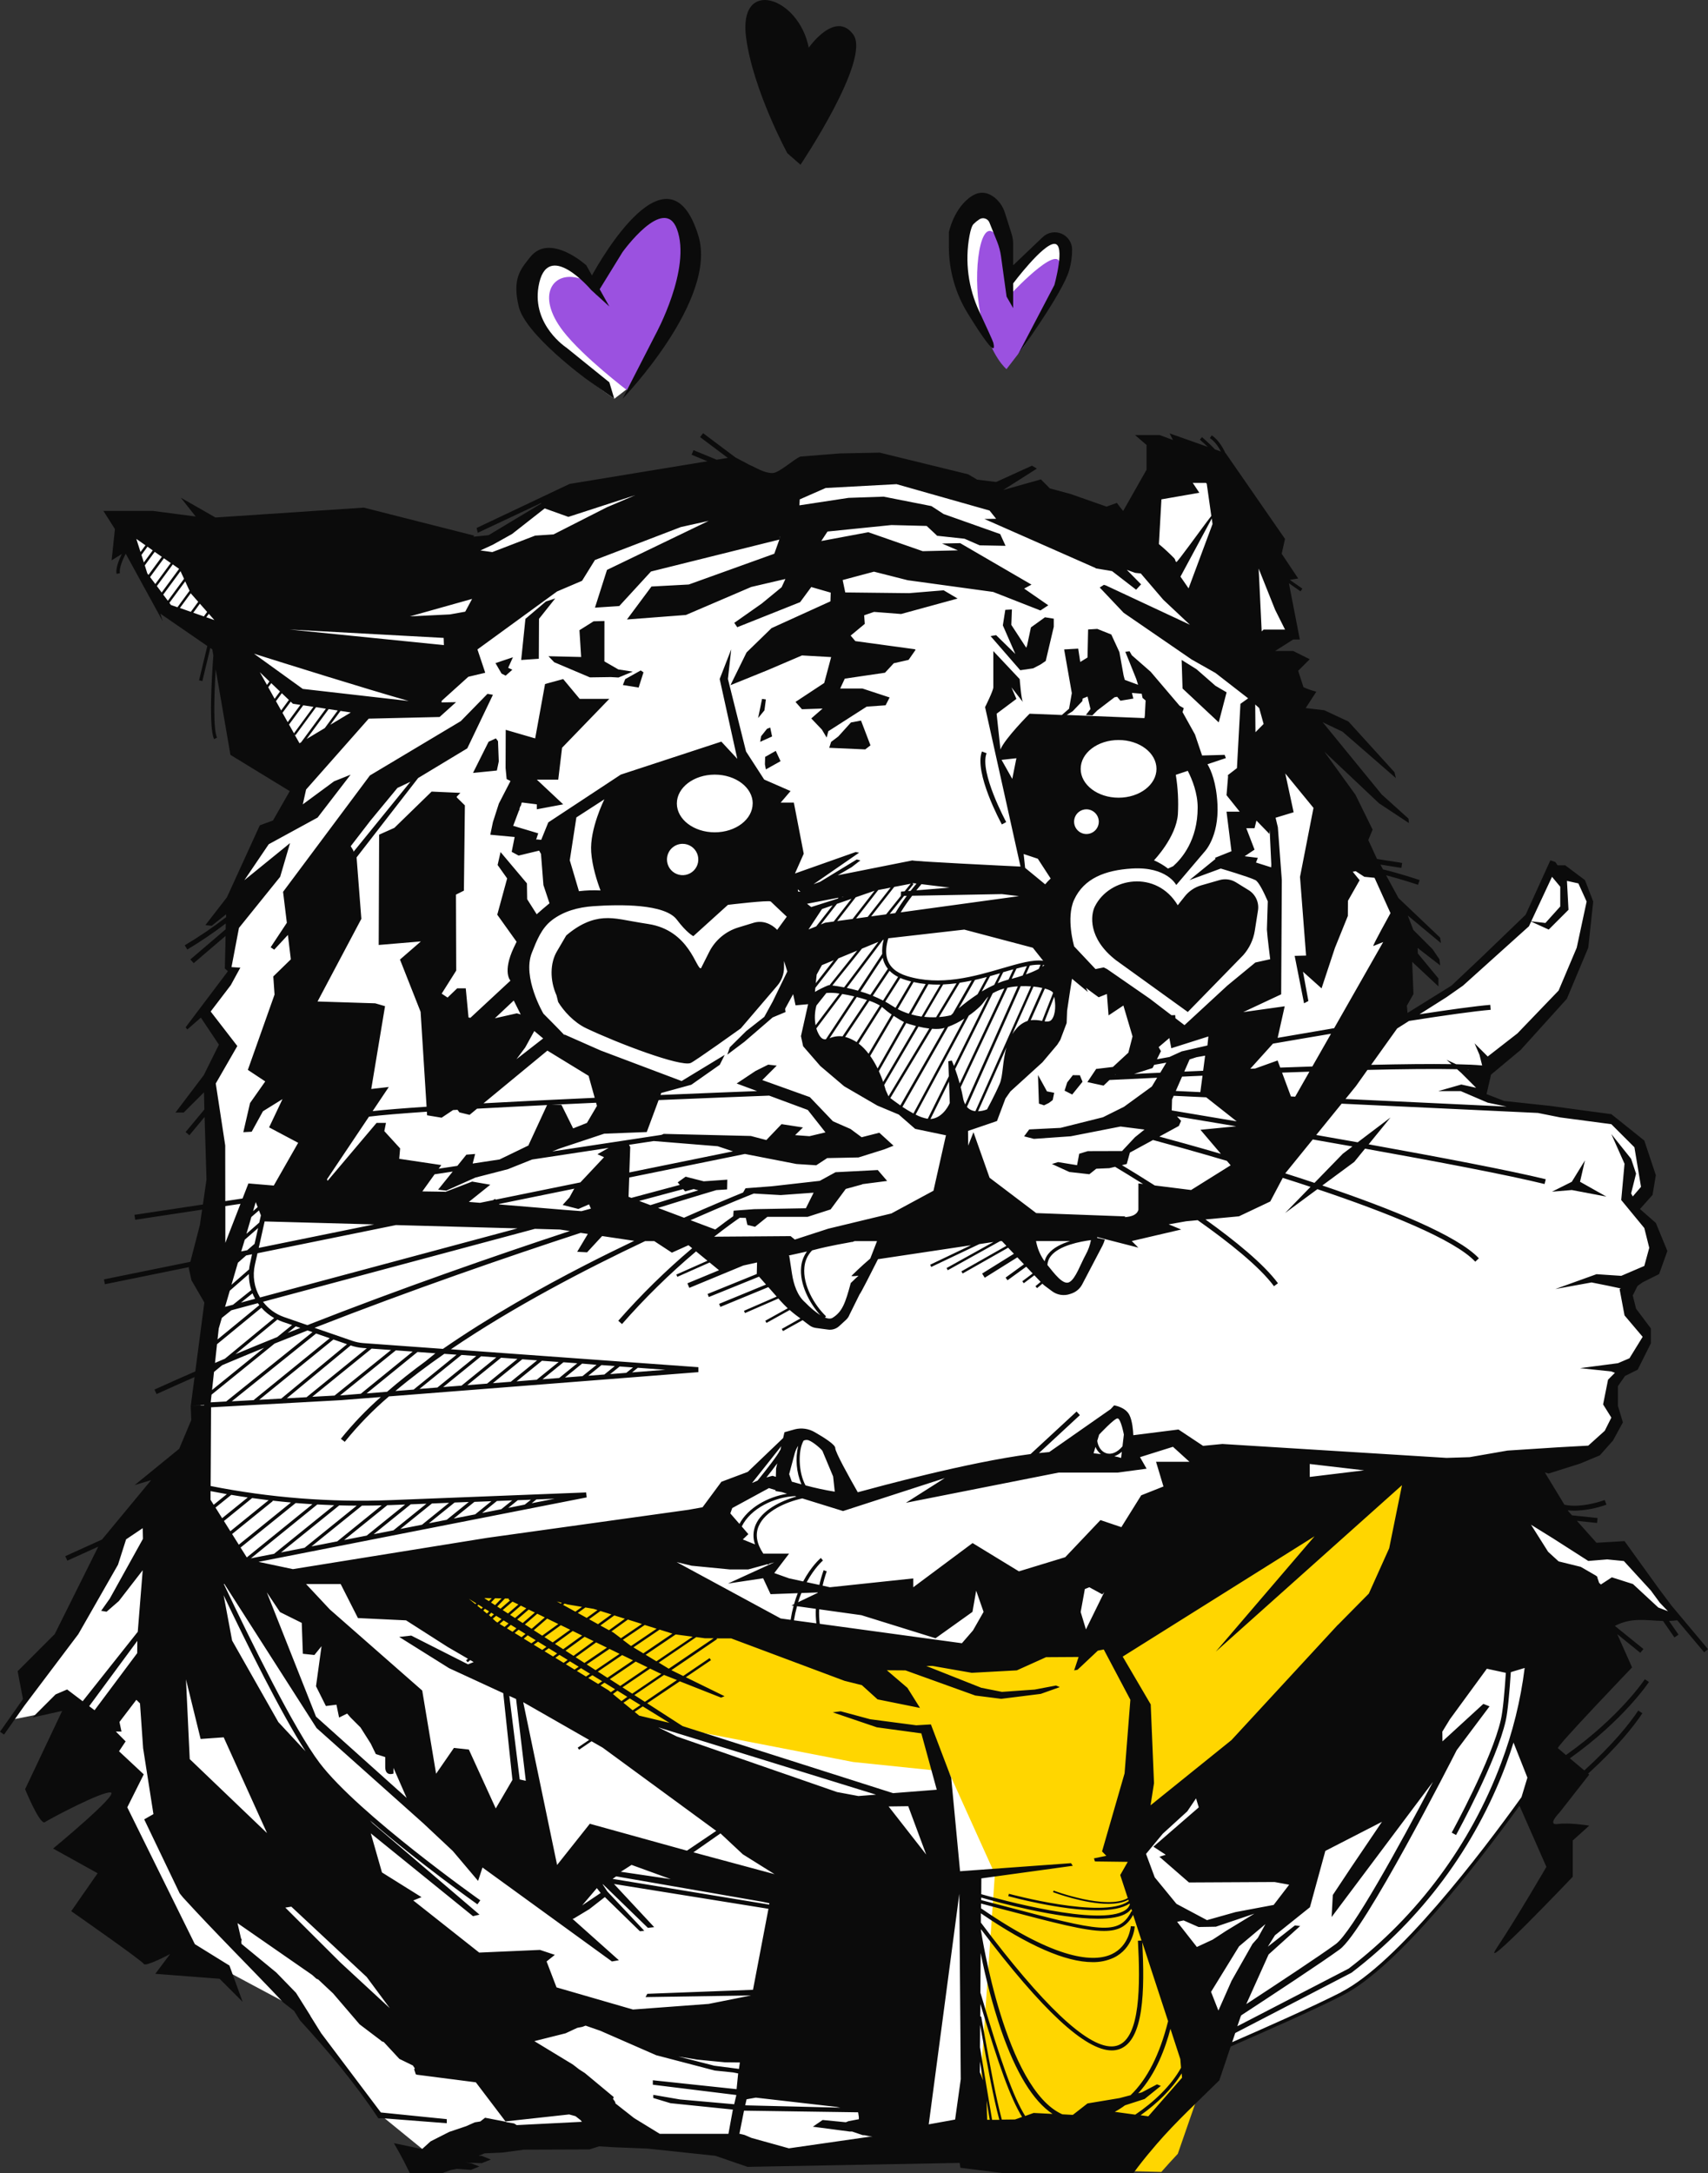 <?xml version="1.0" encoding="UTF-8"?> <svg xmlns="http://www.w3.org/2000/svg" width="500" height="636" viewBox="0 0 500 636" fill="none"><rect x="0" y="0" width="500" height="636" fill="#333333" stroke="none"/><g clip-path="url(#clip0_1290_13268)"><path d="M173.072 82.465L162.458 75.711L155.704 80.053C155.704 80.053 152.327 81.5 155.704 92.114C159.081 102.728 179.827 116.719 179.827 116.719L186.098 111.895L173.072 82.465Z" fill="white"></path><path d="M294.644 75.717C294.644 75.717 291.267 56.419 284.513 62.691C277.759 68.963 284.995 93.086 288.855 97.91C292.715 102.735 298.986 96.945 298.986 96.945L310.083 80.542C310.083 80.542 310.565 73.788 310.083 71.375C309.6 68.963 304.776 71.375 304.776 71.375L296.092 81.507L294.644 75.717Z" fill="white"></path><path d="M36.053 153.386L45.702 176.061L64.035 186.675L74.166 222.376L88.157 228.648L84.78 237.814L76.096 244.569L67.894 264.349L66.929 286.542L60.175 296.191L66.447 306.322L61.14 317.901L63.552 330.927V377.724L58.728 404.259V421.627C58.728 422.11 35.088 446.715 35.088 446.715L4.211 503.161L16.272 500.749L19.649 498.819L23.509 505.573L37.017 524.389L32.193 534.52L54.386 573.116L66.447 576.976L87.192 588.072L111.315 618.949L124.341 629.562L154.252 626.185L184.647 625.703L239.646 631.975L281.136 628.598L324.557 635.834L355.916 606.887L357.846 597.721C357.846 597.721 356.881 602.545 397.889 580.835C397.889 580.835 423.459 559.607 446.134 525.836L458.677 493.512L472.186 470.837L490.519 473.249L476.046 453.469L464.949 453.951C464.949 453.951 449.511 433.206 449.028 432.241C448.546 431.276 448.064 427.417 448.064 427.417L468.326 423.557L473.151 415.355L471.704 407.636L475.563 399.917L479.905 397.987L482.8 389.786L477.01 383.996L476.528 376.277L484.247 371.453L483.765 358.909L477.493 352.155L481.835 348.295L480.388 335.269L472.186 327.55L449.028 324.173L435.037 321.278L433.59 315.971L437.45 311.629L457.713 291.366L464.467 273.998C464.467 273.998 465.432 266.761 464.949 263.384C464.467 260.007 459.16 253.253 454.335 253.735C454.335 253.735 448.064 268.691 446.616 270.138C445.169 271.586 425.388 290.401 422.011 291.849C418.634 293.296 408.985 298.603 408.985 298.603L409.95 266.279L396.924 243.121L377.144 202.596L379.556 196.806L369.907 189.087L378.109 184.745L366.53 154.351L357.363 134.57L336.618 145.667L327.934 160.623L281.619 143.254L245.918 136.5L220.348 146.149L195.261 141.807L163.419 144.702L142.191 159.175H129.165L36.053 153.386Z" fill="white"></path><path d="M152.806 457.33L260.363 484.699L323.747 482.055L412.364 428.383L421.53 450.093L367.496 505.575L332.938 542.559L332.407 553.559L351.811 610.126L344.787 630.389C343.147 632.13 341.535 633.901 339.962 635.696L285.277 634.248L291.24 548.512L277.731 518.601L249.749 515.706L187.514 503.645L118.523 467.944L152.806 457.33Z" fill="#FFD600"></path><path d="M299.469 101.768C299.469 101.768 308.153 89.224 310.083 79.093C312.013 68.961 296.574 85.365 296.574 85.365C296.574 85.365 295.127 71.374 290.785 67.996C286.443 64.619 284.513 82.47 287.408 93.566C290.302 104.662 294.644 108.04 294.644 108.04L299.469 101.768Z" fill="#9B51E0"></path><path d="M174.515 82.95C174.515 82.95 185.611 60.275 194.295 62.688C202.98 65.1 200.085 67.512 201.532 76.678C202.98 85.845 183.682 114.309 183.682 114.309C183.682 114.309 170.684 104.468 164.866 96.941C156.664 86.328 161.971 79.091 169.691 81.503C177.41 83.915 174.515 82.95 174.515 82.95Z" fill="#9B51E0"></path><path d="M254.821 218.15L252.052 210.898L249.104 211.453L245.399 215.554L243.3 217.141L242.75 218.873L253.282 219.341L254.821 218.15Z" fill="#0B0B0B"></path><path d="M148.019 197.753L149.982 196.021L148.762 195.452L150.161 192.359L145.047 194.082L146.822 197.14L148.019 197.753Z" fill="#0B0B0B"></path><path d="M157.79 181.116L162.538 175.148L159.788 176.055L153.815 181.126L152.57 193.163L157.733 192.811L157.79 181.116Z" fill="#0B0B0B"></path><path d="M303.859 314.633L304.134 323.008L305.625 323.515L307.044 322.82L308.172 321.961L308.602 319.848L306.489 319.424L303.859 314.633Z" fill="#0B0B0B"></path><path d="M314.066 314.68L312.406 316.812L311.648 319.22L313.877 320.353L316.897 316.609L316.126 314.709L314.066 314.68Z" fill="#0B0B0B"></path><path d="M162.243 193.829L172.693 198.258L178.83 198.171L181.054 198.296L185.227 196.574L181.02 195.937L176.929 193.583L176.943 181.758L173.774 181.845L169.63 184.445L170.126 192.294L160.555 192.063L162.243 193.829Z" fill="#0B0B0B"></path><path d="M182.336 200.496L186.958 201.234L188.376 196.777L187.566 196.227L183.031 198.759L182.336 200.496Z" fill="#0B0B0B"></path><path d="M302.446 195.611L304.578 194.501L306.127 193.454L308.481 183.453V181.08L305.905 180.67L301.795 183.627L300.675 188.915L300.425 189.585L296.054 182.894L296.227 178.383L294.288 178.494L293.574 183.034L297.231 191.404L291.605 185.899L289.984 186.179L298.668 196.166L302.446 195.611Z" fill="#0B0B0B"></path><path d="M356.774 211.431L359.07 202.636L355.804 200.716L350.256 195.863L345.914 193.156L346.179 201.517L356.774 211.431Z" fill="#0B0B0B"></path><path d="M224.202 204.719L223.083 204.555L221.93 210.166L223.782 207.908L224.202 204.719Z" fill="#0B0B0B"></path><path d="M222.523 217.123L226.021 215.546L225.471 212.945L224.526 213.317L222.808 215.483L222.523 217.123Z" fill="#0B0B0B"></path><path d="M223.922 223.707L224.197 225.188L228.495 222.786L227.096 219.766L223.985 221.531L223.922 223.707Z" fill="#0B0B0B"></path><path d="M145.17 216.109L143.033 217.094L138.469 226.217L145.455 225.517L146.014 222.854L145.787 216.944L145.17 216.109Z" fill="#0B0B0B"></path><path d="M294.553 240.604C294.476 240.459 286.665 225.99 288.807 220.466L287.456 219.945C285.073 226.087 292.947 240.691 293.284 241.299L294.553 240.604Z" fill="#0B0B0B"></path><path d="M470.257 350.231L462.538 345.889L463.985 339.617L460.125 345.889L454.336 348.784L460.125 348.301L470.257 350.231Z" fill="#0B0B0B"></path><path d="M498.89 483.605L500 482.679L489.328 469.942L485.734 465.151L475.564 451.059L467.362 451.541L461.621 445.125L467.526 445.747L467.676 444.3L460.184 443.509L459.161 442.365L458.958 442.037C459.623 442.115 460.291 442.153 460.96 442.153C464.139 442.07 467.283 441.474 470.272 440.387L469.755 439.036C469.678 439.065 463.054 441.54 457.969 440.402L452.252 430.989L453.371 431.269L462.538 428.374L468.327 425.962L472.187 421.62L475.082 416.313L473.634 411.489V405.699L475.709 402.727L479.424 400.875L483.283 393.156V388.814L478.941 383.024L477.976 379.165L479.37 376.376L480.871 375.305L485.695 372.893L488.108 366.138L484.73 357.937L480.089 353.865L483.766 349.735L484.73 343.946L481.353 333.814L471.704 326.095L464.468 325.13L453.854 323.683L440.345 322.236L435.169 320.229L436.486 314.526L445.17 307.289L458.678 292.333L464.95 277.378L466.397 263.869L463.985 257.597L458.196 253.255H455.977L455.301 252.29L453.854 251.808L446.617 267.729L433.591 280.272L424.907 288.474L412.04 296.473L411.852 294.36L413.782 290.92L413.396 281.517L421.081 288.686V286.366L415.079 279.09L414.983 277.44L421.597 282.554L421.39 280.788L419.368 277.807L413.748 272.186L412.117 267.96L421.814 276.027L421.592 274.439L409.406 262.861L405.773 256.179C410.168 257.313 415.031 258.934 415.104 258.958L415.586 257.588C415.263 257.477 409.555 255.571 404.861 254.456L404.104 253.053L410.236 254.017L410.462 252.57L403.1 251.403L400.558 245.859L401.817 242.82L396.799 232.611L387.681 219.995L403.694 235.11L412.455 240.9L412.329 239.597L404.494 232.539L387.208 211.388L392.998 214.143L408.634 227.738L408.224 226.016L394.749 211.181L387.686 207.881L382.229 207.239L385.341 202.448C384.05 202.121 382.791 201.678 381.578 201.127L380.03 196.326L383.407 192.949L378.582 190.537H373.275L378.582 187.16H380.512L377.309 170.694L380.715 173.082L381.269 172.291L377.588 169.714L380.03 169.309L375.205 162.072L376.17 157.73L358.802 132.643L358.725 132.614C358.049 131.128 356.727 128.754 354.725 127.418L354.19 128.219C355.637 129.184 356.722 130.829 357.417 132.156L355.676 131.538C355.068 130.872 353.958 129.782 351.883 127.939L351.242 128.663C352.038 129.367 352.858 130.11 353.567 130.795L342.399 126.854L343.363 128.783L339.504 127.336H332.267L335.644 130.231V137.467L328.793 149.558C328.15 148.792 327.538 148.001 326.955 147.184L323.93 148.284L313.374 144.574L307.32 142.943L304.714 140.309L293.676 143.421L303.537 137.149L302.09 136.295L291.606 141.071L286.058 140.386L283.419 138.818L257.521 132.479L245.798 132.711L234.335 133.632C232.487 134.283 228.092 138.456 226.133 138.456C223.634 138.456 221.487 136.946 219.379 136.044L215.317 133.902L205.822 126.781L204.954 127.939L213.059 134.018L209.802 134.553L203.01 131.755L202.46 133.096L207.086 135.002L166.744 141.636L139.524 154.527L139.857 155.945L158.446 147.203L158.398 147.406L143.027 156.64L138.747 157.079H138.583L138.815 156.77L106.491 148.569L63.071 151.463L52.939 145.674L57.281 151.174L44.737 149.534H30.264L33.641 154.84L32.676 164.007L35.658 162.145C34.828 163.828 33.805 166.342 34.133 167.958L35.098 167.77C34.813 166.347 35.928 163.742 36.801 162.048L47.651 181.858L46.928 179.595L60.687 189.07L58.275 199.11L59.24 199.337L61.565 189.654L62.149 190.059L62.453 191.83C62.014 197.735 61.063 213.096 62.68 216.329L63.543 215.894C62.4 213.608 62.66 203.785 63.143 195.849L67.456 220.936L84.824 231.55L79.913 240.142C78.629 240.625 77.337 241.107 76.053 241.561L66.428 262.629L60.123 270.768L61.961 270.971L66.197 267.593V267.758V268.438C62.335 271.432 58.289 274.181 54.083 276.668L54.825 277.913C58.722 275.584 62.485 273.038 66.095 270.286L66.057 271.989L55.733 280.808L56.697 281.908L66.038 273.928L65.825 283.466L66.698 284.238L66.554 284.484L54.348 300.665L54.83 301.312L58.806 297.838L64.084 305.76L59.621 314.743L59.515 314.859L51.371 325.622H53.783L59.713 319.708L59.824 324.735L54.328 331.339L55.443 332.266L59.891 326.915L60.451 345.219L59.399 352.538L39.358 355.563L39.575 357.01L59.163 354.039L58.516 358.54L55.718 369.313L30.428 374.456L30.718 375.874L55.322 370.866L55.255 371.122L56.051 374.721L59.824 381.22L57.17 401.396C53.15 403.142 49.168 404.911 45.225 406.703L45.833 408.025C49.49 406.355 53.196 404.699 56.953 403.055L55.839 411.498L59.775 411.17V411.281L55.829 411.498L55.993 415.628L52.452 424.042L39.426 434.656L44.25 433.208L29.849 450.605L19.11 455.464L19.708 456.781L28.768 452.68L16.022 478.274L5.172 489.129C5.172 489.158 6.137 494.344 6.725 497.302L0 506.849L1.182 507.679L7.102 499.28L22.931 478.284L34.548 457.953L36.912 450.543L41.78 447.267L41.848 450.393L32.15 467.868L29.613 471.457L31.205 471.722L34.785 468.611L41.775 459.579L40.328 477.599L24.2 497.924L19.65 494.479L16.273 495.927L9.519 502.681L18.203 500.751L7.348 523.667C7.348 523.667 11.69 534.281 13.137 533.316C14.584 532.352 30.023 524.15 32.435 524.632C34.847 525.115 15.549 541.036 15.549 541.036L28.575 548.272L20.856 559.369C20.856 559.369 41.602 573.842 42.084 574.807C42.566 575.772 49.803 571.912 49.803 571.912L45.461 577.702L64.277 579.149L71.031 585.903L67.171 575.289L57.04 569.018L37.26 528.974L42.084 519.325L34.847 512.571L36.777 509.676L33.911 506.782L35.566 506.811L34.973 503.988L39.913 497.509L40.984 498.561L41.896 511.664L44.916 530.962L42.214 532.496L52.587 554.134C52.91 554.535 53.233 554.935 53.552 555.331C63.08 565.776 73.207 575.772 82.933 586.082L86.103 588.576L87.839 591.355C96.128 600.396 103.977 609.78 110.756 619.984H112.121L130.792 621.431V620.244L111.494 618.285L94.015 595.08L90.864 590.033V589.966L86.662 583.279L80.907 577.345L70.703 568.945L70.645 568.236L70.756 567.71L70.539 567.271L69.526 562.866L91.405 578.039L92.606 579.125L93.204 579.4L97.503 583.433L105.265 592.489L111.465 597.188L111.692 597.419L112.357 597.69L116.912 602.601L120.863 604.531L121.447 605.409L121.234 605.616L121.717 607.117L122.108 607.242L139.293 609.457L147.977 620.9L166.614 618.859L168.476 619.371L170.01 620.572L170.343 621.021L151.267 621.986L150.495 621.503L148.261 621.117L148.02 620.992L142.004 619.829L140.595 620.919L138.979 621.18L136.461 622.299L131.511 623.969L126.054 626.738L123.555 629.005L115.305 627.264C117.444 630.889 119.377 634.633 121.095 638.476L123.763 637.709L124.727 637.8L131.872 635.161L133.682 634.79L137.86 635.089L140.339 634.095L137.86 633.13L136.219 632.961L141.044 633.121L143.702 632.054L141.044 631.003H140.079L141.84 630.25L146.959 630.028L153.346 629.169L172.538 629.102L175.38 628.195L179.895 628.47L189.438 628.846L209.421 630.964L218.819 634.201L280.925 633.048L281.147 634.467L300.358 636.879C303.735 640.396 308.178 642.142 314.431 642.142C315.518 642.142 316.661 642.089 317.861 641.983L317.798 641.264C310.316 641.92 305.187 640.565 301.395 637.009L303.581 637.284L328.186 641.428C331.167 636.503 334.848 631.895 338.558 627.587C344.256 620.968 350.716 615.043 356.944 608.882L360.278 598.978C369.445 594.998 384.492 588.364 393.085 583.974C409.112 575.772 432.515 545.508 444.822 528.516L452.691 546.396C452.691 546.396 444.007 561.352 438.218 570.036C432.428 578.72 460.41 549.29 460.41 549.29V538.677L465.235 534.334C465.235 534.334 459.445 533.37 456.068 533.852C452.691 534.334 456.551 530.475 456.551 530.475L465.235 519.379L464.916 519.113C473.489 511.288 478.256 505.252 480.789 501.446L479.588 500.645C477.079 504.403 472.351 510.386 463.792 518.177L459.561 514.636C475.332 503.419 482.646 492.39 482.719 492.275L481.508 491.483C481.431 491.599 474.155 502.556 458.413 513.676C457.173 512.624 456.213 511.809 456.063 511.659C455.581 511.177 477.774 488.019 477.774 488.019L473.432 478.279L480.186 483.755L481.098 482.63L472.737 475.876C477.74 473.271 481.903 474.308 486.829 474.429L490.177 479.253L491.369 478.428L488.59 474.419C489.397 474.399 490.202 474.338 491.002 474.236L498.89 483.605ZM40.164 483.846L27.683 500.558L26.11 499.367L40.202 480.252L40.164 483.846ZM293.271 620.379C291.51 613.76 290.009 605.505 288.191 595.504C287.869 593.777 287.547 591.998 287.226 590.168L286.965 590.216L286.994 586.526C292.378 604.55 295.852 614.17 299.205 619.598L297.145 620.336L293.271 620.379ZM256.687 505.556L269.713 507.327L274.229 523.822L261.434 524.825L199.811 505.199L189.462 498.522L199.005 492.096L211.091 496.867L212.113 496.453L200.771 490.9L208.133 485.897L207.723 485.298L200.004 490.533L196.535 488.83L209.923 479.736L209.783 479.533H214.043L247.221 491.951L252.296 493.215L256.899 497.379L269.322 499.883L265.636 494.002L259.615 488.854L265.062 488.893L285.513 496.255L293.097 497.22L304.676 495.772L310.219 493.799L310.19 493.761L309.139 493.326L302.905 494.508L293.314 495.184L287.264 493.987L271.17 487.605L272.892 487.58L284.471 489.602L297.661 488.888L306.22 485.028L315.748 484.97L314.445 488.897L315.439 488.709L321.383 483.118L323.115 482.775L330.902 497.495L329.208 519.036L322.613 541.88L323.863 543.163L320.24 543.911L320.534 544.813L330.14 544.934L327.935 548.793L330.149 555.548C323.911 559.118 308.584 553.406 308.439 553.348L308.265 553.801C308.748 553.985 317.432 557.222 324.442 557.222C326.68 557.222 328.74 556.884 330.313 556.016L330.434 556.397L330.255 556.532C322.739 561.723 295.625 554.351 295.35 554.279L295.162 554.974C295.982 555.2 310.383 559.113 321.127 559.113C325.093 559.113 328.562 558.582 330.665 557.13L330.757 557.405C330.505 558.095 330.029 558.681 329.406 559.07C322.083 564.015 292.407 555.866 287.25 554.395L287.284 549.768L314.05 546.087L313.529 545.32L281.05 547.679L278.46 520.353L272.516 504.712L268.217 504.963L254.733 503.192L246.116 500.867L243.776 501.171L256.687 505.556ZM218.549 614.426L221.256 613.943L244.896 616.659L245.996 616.877L218.149 616.196L218.549 614.426ZM172.664 533.784L163.087 545.846L153.168 498.204L172.466 509.242L169.118 511.515L169.523 512.113L173.165 509.638L176.422 511.505L209.672 535.869L201.094 541.658L172.664 533.784ZM175.833 554.047L170.42 557.68L174.724 552.619L175.833 554.047ZM157.018 438.863L162.368 438.65L155.643 439.972L157.018 438.863ZM153.612 440.373L148.787 441.338L151.566 439.089L155.426 438.94L153.612 440.373ZM146.751 441.719L141.131 442.824L145.473 439.311L149.945 439.138L146.751 441.719ZM139.104 443.224L132.833 444.449L138.878 439.572L143.856 439.374L139.104 443.224ZM130.772 444.816L125.557 445.839L133.083 439.76L137.228 439.601L130.772 444.816ZM123.536 446.263L117.201 447.503L126.44 440.045L131.472 439.847L123.536 446.263ZM115.175 447.904L109.386 449.042L120.226 440.291L124.838 440.107L115.175 447.904ZM107.34 449.443L100.75 450.736L113.375 440.546L114.427 440.513L118.605 440.349L107.34 449.443ZM98.723 451.136L91.183 452.608L105.955 440.677C107.885 440.677 109.815 440.649 111.745 440.595L98.723 451.136ZM89.156 453.018L82.257 454.373L99.307 440.604C101.01 440.648 102.718 440.682 104.421 440.686L89.156 453.018ZM80.279 454.759L73.448 456.101L92.881 440.339C94.531 440.429 96.179 440.501 97.826 440.556L80.265 454.745L80.279 454.759ZM72.247 455.835L70.423 452.941L86.556 439.914C88.192 440.05 89.822 440.161 91.458 440.267L72.247 455.835ZM69.907 452.106L67.948 448.989L79.869 439.34L79.758 439.205C81.563 439.413 83.367 439.591 85.176 439.755L69.907 452.106ZM67.432 448.164L65.555 445.173L73.815 438.453C75.423 438.681 77.031 438.892 78.639 439.085L67.432 448.164ZM65.02 444.353L63.09 441.241L67.702 437.517C69.304 437.787 70.906 438.047 72.526 438.279L65.02 444.353ZM62.554 440.421L61.638 438.974V436.426C63.225 436.74 64.812 437.029 66.404 437.309L62.554 440.421ZM81.973 471.833L88.332 474.993L88.66 484.034L92.037 484.391L94.126 481.81L92.51 493.534L95.404 499.323L98.492 498.937L99.264 502.7L101.618 501.533L102.641 502.7L105.536 505.595L108.517 510.299L110.022 513.382L112.772 514.269V517.164C112.772 520.059 115.185 519.094 115.185 519.094V517.429L119.044 526.22L92.51 502.43L78.099 466.044L81.973 471.833ZM96.552 471.056L89.596 463.622H99.727L104.783 473.58L118.87 474.25L131.004 482.008L136.986 485.487L136.432 485.969L136.914 486.519L137.657 485.882L138.656 486.461L137.015 487.127L120.385 478.708L116.859 479.104L131.443 488.236L147.325 495.565L150.008 520.951L145.13 529.302L137.252 512.065L132.886 511.582L127.661 519.147L123.603 494.798L96.552 471.056ZM231.02 431.457L232.685 425.248C232.899 424.513 233.224 423.815 233.65 423.178C232.783 426.942 233.12 430.882 234.615 434.443C233.621 434.178 232.685 433.913 231.792 433.657L231.02 431.457ZM309.906 430.999H327.197L335.654 429.86L333.724 426.483L343.373 423.453L344.029 424.052H343.87C343.923 424.052 343.976 424.052 344.034 424.052L348.198 427.834H338.418L340.589 435.071L334.076 437.657L328.263 446.973L322.145 444.903L311.835 455.768L298.274 459.907L284.712 451.628L267.344 464.568V461.977L242.937 464.568L240.814 464.085C241.135 462.671 241.536 461.276 242.015 459.907L241.113 459.569C240.608 460.979 240.187 462.418 239.854 463.878L236.149 463.077C238.46 458.826 240.862 456.766 240.911 456.733L240.293 455.99C240.095 456.154 237.524 458.354 235.126 462.855L231.001 461.958L226.659 460.409L231.001 454.716H223.446C221.516 451.821 221.034 449.124 222.105 446.659C223.962 442.317 229.964 439.635 234.866 438.559L246.801 442.259L276.578 432.61L265.187 439.847L309.906 430.999ZM326.179 426.232C327.004 425.946 327.761 425.493 328.403 424.901L328.19 426.71C327.64 426.536 326.979 426.377 326.179 426.213V426.232ZM320.688 423.492C321.021 424.324 321.571 425.052 322.28 425.6C321.619 425.513 320.905 425.431 320.134 425.345L320.688 423.492ZM328.591 423.328C327.066 425.132 325.296 425.866 323.737 425.301C322.387 424.819 321.451 423.429 321.214 421.721L321.764 419.878C321.764 419.878 326.183 415.141 327.148 415.141C328.113 415.141 329.001 419.878 329.001 419.878L328.591 423.328ZM379.069 563.542L371.143 569.761L373.232 566.422L383.465 558.22L387.98 541.73L404.557 533.21L395.473 546.642L390.166 554.636L389.818 561.086L419.479 521.525C409.633 540.341 395.699 565.573 391.044 568.989C386.461 572.366 373.545 580.871 364.832 586.579L371.37 572.038L380.608 563.716L379.069 563.542ZM336.86 498.85L328.658 484.859L384.825 449.641L355.902 483.412L410.419 434.685L406.67 453.148L400.712 466.415L391.748 475.49L391.565 475.64L360.5 509.295L336.812 528.386L337.825 521.911L336.86 498.85ZM330.96 613.234L327.684 614.088L318.358 615.641L314.195 618.888L314.021 618.985L310.991 618.826C294.284 611.449 287.284 565.756 287.206 565.226H287.168V564.661C305.144 588.456 317.726 600.121 325.465 600.121C326.24 600.124 327.01 599.994 327.742 599.735C334.872 597.149 335.133 582.565 334.385 568.473L341.95 591.567C339.485 601.347 335.842 608.535 330.96 613.234ZM287.245 555.388C291.799 556.691 309.693 561.583 321.373 561.583C325.05 561.583 328.128 561.101 329.951 559.861C330.431 559.546 330.846 559.143 331.177 558.674L331.442 559.475L331.23 559.369C327.554 566.731 321.837 565.226 294.385 557.999C292.134 557.41 289.752 556.786 287.24 556.127L287.245 555.388ZM185.202 500.573L182.51 498.368L184.363 497.109L187.489 499.039L185.202 500.573ZM188.165 499.434L195.995 504.259L187.113 502.136L185.786 501.036L188.165 499.434ZM214.357 441.386L225.106 435.539L227.035 436.137V436.407L228.912 436.716L230.408 437.198C224.792 438.1 218.983 441.294 216.46 446.017L213.797 442.949L214.357 441.386ZM221.217 446.263C220.432 448.09 220.363 450.145 221.024 452.019L217.449 450.572L219.075 449.018L217.145 446.775C219.717 441.502 226.654 438.163 232.733 437.888L233.134 438.014C228.319 439.364 223.007 442.119 221.217 446.263ZM181.565 493.442L178.511 491.469L186.1 486.316L189.568 488.005L181.565 493.442ZM190.316 488.367L193.066 489.703L193.602 489.915L185.077 495.705L182.226 493.862L190.316 488.367ZM145.164 474.598L144.252 473.763L145.241 472.914L146.814 473.879L145.627 474.902L145.164 474.598ZM148.913 467.868L148.961 468.244L149.318 468.418L146.524 470.83L145.56 470.203L147.822 467.848L148.913 467.868ZM144.932 469.797L143.736 469.025L144.937 467.776L146.828 467.819L144.932 469.797ZM139.736 469.966L140.031 469.662L141.343 470.473L140.914 470.921L139.736 469.966ZM141.478 471.375L141.96 470.863L143.171 471.611L142.549 472.258L141.478 471.375ZM143.118 468.625L141.84 467.814L141.922 467.728L143.967 467.776L143.118 468.625ZM139.177 469.508L137.305 467.988L137.266 467.954L139.404 469.271L139.177 469.508ZM143.495 473.015L143.128 472.716L143.813 472.002L144.599 472.485L143.726 473.281L143.495 473.015ZM147.161 471.235L150.027 468.765L151.754 469.604L148.705 472.234L147.161 471.235ZM152.468 469.947L154.07 470.728L150.775 473.565L149.327 472.644L152.468 469.947ZM179.558 477.811L178.984 477.492L183.808 474.014L187.919 475.307L181.772 479.48L179.558 477.811ZM178.279 477.14L175.761 475.756L179.838 472.808L182.93 473.773L178.279 477.14ZM175.061 475.37L172.451 473.922L175.775 471.51L178.979 472.514L175.061 475.37ZM171.752 473.531L169.146 472.084L171.371 470.473L173.807 470.892L174.912 471.24L171.752 473.531ZM168.442 471.708L164.843 469.725L165.282 469.349L166.17 469.595L170.372 470.314L168.442 471.708ZM164.168 469.353L162.961 468.688L163.097 468.741L164.443 469.117L164.168 469.353ZM154.769 471.09L156.574 471.968L153.013 475.032L151.402 473.995L154.769 471.09ZM157.278 472.316L159.488 473.392L155.628 476.72L153.655 475.447L157.278 472.316ZM160.173 473.734L163.434 475.321L158.726 478.727L156.255 477.14L160.173 473.734ZM164.172 475.664L166.918 477L161.794 480.705L159.382 479.138L164.172 475.664ZM167.656 477.362L170.401 478.698L164.872 482.693L162.46 481.125L167.656 477.362ZM171.139 479.055L173.792 480.344L167.892 484.633L165.547 483.123L171.139 479.055ZM174.516 480.705L177.671 482.24L171.091 486.712L168.51 485.048L174.516 480.705ZM178.424 482.606L181.377 484.054L174.352 488.83L171.752 487.151L178.424 482.606ZM182.129 484.411L185.313 485.959L177.816 491.054L175.013 489.245L182.129 484.411ZM189.009 484.324L197.804 478.375L202.778 479.041L192.164 486.239L189.009 484.324ZM188.329 483.909L185.434 482.158L193.095 476.957L196.834 478.129L188.329 483.909ZM184.758 481.748L184.498 481.588L182.332 479.948L188.748 475.606L192.217 476.696L184.758 481.748ZM147.431 474.265L148.879 475.167L147.702 476.18L146.254 475.288L147.431 474.265ZM149.535 475.567L151.175 476.581L150.041 477.594L148.392 476.585L149.535 475.567ZM151.817 476.976L153.829 478.221L152.68 479.186L150.659 477.956L151.817 476.976ZM154.475 478.621L156.825 480.069L155.57 480.971L153.327 479.601L154.475 478.621ZM157.49 480.484L159.965 482.013L158.735 482.905L156.241 481.386L157.49 480.484ZM160.631 482.413L163.106 483.943L161.895 484.821L159.406 483.301L160.631 482.413ZM163.772 484.343L166.184 485.824L164.993 486.688L162.58 485.216L163.772 484.343ZM166.831 486.234L169.412 487.831L168.196 488.656L165.639 487.093L166.831 486.234ZM170.087 488.246L172.741 489.886L171.549 490.697L168.876 489.066L170.087 488.246ZM173.416 490.306L176.277 492.077L175.105 492.868L172.21 491.112L173.416 490.306ZM176.952 492.492L180.069 494.421L178.81 495.28L178.154 494.735L175.785 493.288L176.952 492.492ZM180.745 494.836L183.639 496.636L181.931 497.885L179.427 495.811L180.745 494.836ZM185.704 496.12L194.388 490.224L198.166 491.715L188.777 498.098L185.704 496.12ZM195.778 488.401L192.839 486.62L203.83 479.152L206.377 479.495H208.91L195.778 488.401ZM198.079 457.201L202.464 458.262L213.619 459.343H219.041L224.686 457.804C224.749 457.866 224.802 457.929 224.86 457.992L225.212 457.664L226.659 457.273L213.098 463.482L223.403 461.929L225.574 466.589L233.529 466.295C233.138 467.293 232.772 468.369 232.444 469.522L231.691 469.879L232.318 469.966C231.951 471.325 231.659 472.704 231.445 474.096L228.55 473.7L198.079 457.201ZM239.343 466.218L233.631 468.948C233.933 467.983 234.254 467.086 234.595 466.256L239.362 466.082C239.391 466.16 239.386 466.208 239.376 466.251L239.343 466.218ZM233.288 470.106L238.826 470.878C238.76 472.297 238.812 473.718 238.981 475.128L232.42 474.245C232.643 472.861 232.944 471.49 233.322 470.14L233.288 470.106ZM239.98 475.263C239.799 473.854 239.741 472.432 239.806 471.013L252.157 472.735L273.867 479.49L284.678 471.771L285.764 465.561L287.935 471.771L284.833 477.198L281.586 480.947L239.98 475.263ZM317.581 465.079C318.358 464.78 318.889 464.563 318.889 464.563L322.686 466.632L323.255 465.996L317.895 476.899L316.356 471.804L317.581 465.079ZM383.416 432.272V428.485L399.337 430.343L383.416 432.272ZM235.826 434.781C233.751 431.047 233.539 424.65 235.232 421.659C235.681 421.431 236.2 421.388 236.68 421.538C238.127 422.02 240.954 424.544 240.838 424.848L243.887 432.133L244.37 436.59C241.492 436.124 238.64 435.511 235.826 434.752V434.781ZM226.177 431.944C226.177 431.944 225.458 432.099 224.363 432.427C225.405 431.115 226.558 429.633 227.532 428.302L227.19 429.802L227.122 432.248L226.177 431.944ZM228.425 424.457L228.353 424.428C227.745 425.846 224.184 430.372 221.772 433.343C221.251 433.551 220.706 433.787 220.156 434.048L228.695 423.28L228.425 424.457ZM149.101 496.371L151.079 497.268L153.925 521.212L152.145 520.816L149.101 496.371ZM210.912 536.607L217.454 542.724L226.751 548.543L202.99 542.145L210.912 536.607ZM196.357 549.99L181.734 547.833L184.884 545.826L196.357 549.99ZM180.383 549.179L223.113 556.599L225.231 557.048L225.164 557.439L179.331 549.913L180.383 549.179ZM245.031 524.502L198.146 508.244L192.671 505.556L256.45 525.264L251.288 525.67L245.031 524.502ZM331.027 563.759C331.027 563.812 330.607 569.505 325.498 571.932C320.389 574.358 309.515 573.924 287.187 558.529V557.14L294.096 558.954C308.946 562.862 317.663 565.158 323.173 565.158C327.558 565.158 329.927 563.711 331.712 560.459L334.168 567.961L333.116 568.019C333.83 581.045 333.811 596.262 327.293 598.63C326.674 598.849 326.02 598.959 325.363 598.954C318.025 598.954 305.187 586.777 287.134 562.702V559.991C301.038 569.5 311.99 574.281 319.825 574.281C321.948 574.327 324.053 573.893 325.986 573.012C331.741 570.267 332.171 564.092 332.19 563.846L331.027 563.759ZM286.927 592.706C287.11 593.713 287.29 594.705 287.467 595.683C289.257 605.515 290.757 613.755 292.547 620.437H290.424L286.878 599.209L286.927 592.706ZM286.999 583.269L287.086 571.599C288.566 579.199 290.547 586.693 293.015 594.033C297.396 606.702 302.457 614.947 308.121 618.71L302.592 618.425L300.112 619.313C296.624 613.736 292.981 603.474 287.009 583.235L286.999 583.269ZM326.343 618.097C327.381 617.536 328.377 616.9 329.324 616.196L335.08 614.334L339.827 610.503L338.703 610.055L334.26 612.404L333.193 612.679C338.5 606.89 341.183 599.267 342.635 593.801L345.53 602.678L345.732 605.206C342.871 610.388 337.868 615.188 332.335 618.922L326.343 618.097ZM338.037 549.469L335.49 542.604L340.392 536.694L347.561 530.156L350.127 526.355L350.928 528.984L337.646 540.495L341.265 542.859L339.407 543.438L348.053 550.964L373.116 550.834L377.391 551.621L372.851 557.54L361.687 559.639L353.336 561.993L344.396 557.227L338.037 549.469ZM368.214 567.199L366.646 568.96L360.534 579.738L356.674 588.465L354.522 582.985L362.724 569.659L370.443 563.156L368.214 567.199ZM363.153 590.308L363.356 589.855C371.881 584.282 387.093 574.281 392.178 570.557C399.453 565.221 424.936 515.196 426.431 512.248L436.047 499.42L434.237 498.701L422.268 509.667L422.229 506.825L424.444 503.202L435.26 488.41L440.823 489.611C440.437 495.333 439.954 500.761 439.375 503.284C436.775 514.863 425.095 536.168 424.974 536.38L426.243 537.08C426.726 536.202 438.145 515.369 440.789 503.602C441.387 500.939 441.889 495.29 442.28 489.409L446.332 488.183C445.144 497.725 442.823 507.091 439.419 516.083C430.485 539.896 415.032 560.716 394.826 576.163L362.217 593.048L363.153 590.308ZM471.704 329.033L478.459 335.788L480.388 347.366L477.976 350.184L477.494 349.296L478.941 343.507L477.494 339.165L471.704 331.928L475.564 340.612L474.599 351.226L481.353 359.428L482.801 365.217L481.353 370.524L474.599 373.419L467.362 372.936L455.301 377.278L465.915 375.348L470.739 376.313L474.507 377.119L474.117 377.278L475.564 384.997L480.871 391.269L477.011 397.541L473.634 398.988L462.538 400.436L471.704 401.401L472.756 401.796L470.739 403.813L469.292 411.05L471.704 414.909L469.775 418.769L464.95 423.111L456.266 423.593L441.31 424.558L430.214 426.488L423.46 426.7L357.847 422.628L352.187 423.178L344.984 418.392L331.765 420.062C331.712 418.735 331.505 415.932 330.636 414.171C329.469 411.802 326.15 411.329 326.15 411.329L325.141 412.42L307.156 424.992C306.191 425.07 305.178 425.171 304.136 425.287L316.124 414.19L315.159 413.129L301.699 425.576C283.067 428.027 256.788 435.225 251.423 436.672L251.105 436.75C248.664 432.48 244.486 424.997 244.515 423.825C244.544 422.812 241.137 420.679 238.513 419.179C236.755 418.143 234.66 417.839 232.68 418.335L229.645 419.193L229.255 420.892L218.901 430.796L211.182 433.691L205.663 441.154L201.533 441.893L142.674 450.094L85.746 459.261L75.677 457.128L171.752 438.26L171.583 436.812L114.34 439.065C96.68 439.752 78.999 438.364 61.662 434.931L61.787 411.894L89.369 410.379L89.407 410.422L89.47 410.374L97.594 409.925H97.619L99.761 409.805L111.484 408.888C107.24 412.618 103.326 416.706 99.785 421.109L100.923 422.001C104.818 417.177 109.151 412.724 113.868 408.7L204.452 401.603V400.156L131.998 394.912C150.307 382.45 171.665 371.373 188.85 363.253H191.532L196.689 366.631L201.548 364.45L202.628 365.338C194.898 371.864 187.667 378.96 180.995 386.565L182.086 387.53C188.768 379.907 196.016 372.798 203.767 366.264L207.101 368.999L197.987 373.047L198.282 373.708L207.728 369.511L210.487 371.773L201.234 375.604L201.789 376.94L217.608 370.394L221.618 369.501C221.618 370.625 221.545 371.754 221.536 372.878L207.139 378.721L207.501 379.618L222.201 373.655L224.242 375.966L210.516 381.615L210.883 382.508L224.918 376.719L227.364 379.488L217.792 383.651L218.081 384.317L227.87 380.057L228.396 380.655C229.091 381.442 229.843 382.194 230.601 382.913L224.03 386.56L224.382 387.193L231.18 383.42C231.773 383.941 232.376 384.443 233.008 384.92L234.316 385.885L228.854 388.958L229.206 389.585L234.952 386.392L236.94 387.892C237.487 388.303 238.13 388.569 238.807 388.664L242.368 389.146C242.959 389.231 243.561 389.184 244.132 389.008C244.703 388.832 245.227 388.532 245.668 388.128L247.679 386.281C248.128 385.868 248.473 385.356 248.688 384.785L251.713 378.677C251.669 379.136 255.572 371.441 257.02 368.546L284.235 364.464L272.294 370.162L272.608 370.818L286.685 364.127L290.839 363.504L277.099 371.137L277.451 371.769L292.784 363.253H293.3L294.612 364.638L281.441 372.106L281.798 372.734L295.123 365.183L296.807 366.959L287.506 372.748L288.273 373.973L297.82 368.005L299.75 370.032L294.376 373.935L294.94 374.716L300.421 370.741L302.297 372.724L299.268 375.001L299.702 375.58L302.799 373.255L304.632 375.184L303.113 376.453L303.595 377.008L305.154 375.71C305.363 375.934 305.592 376.139 305.839 376.323L307.961 377.905C308.714 378.469 309.593 378.838 310.522 378.98C311.451 379.123 312.401 379.033 313.288 378.721L313.77 378.552C315.072 378.087 316.151 377.15 316.795 375.927L322.719 364.624C323.013 364.039 323.252 363.428 323.434 362.8C322.686 362.626 321.933 362.481 321.18 362.317V362.067L333.242 365.164L331.312 363.234L345.785 359.857L342.119 358.347L347.233 357.445L350.61 357.126C359.776 363.591 368.692 370.698 372.947 376.448L374.11 375.59C369.942 369.95 361.605 363.167 352.882 356.914L362.69 355.997L371.857 351.655L375.514 344.742C378.201 345.591 380.922 346.474 383.643 347.376L376.199 355.032L385.66 348.047C405.894 354.839 425.78 362.756 431.873 369.274L432.93 368.285C426.702 361.628 407.158 353.74 387.097 346.971L396.438 340.077L399.602 336.188C420.661 339.961 441.329 343.878 452.16 346.546L452.503 345.142C441.788 342.537 421.467 338.677 400.654 334.929L407.056 327.07L397.451 334.335C393.384 333.612 389.317 332.888 385.312 332.193L392.747 323.027L450.216 325.743L456.748 327.05L471.704 329.033ZM116.868 339.16L117.134 336.125L112.507 331.06L112.989 328.647H110.244L95.906 345.605L95.723 345.157L108.015 326.824C111.566 326.37 117.529 325.888 124.964 325.376L125.027 326.428L129.277 327.132L132.625 324.899L133.923 324.822L134.487 325.574L137.459 326.303L139.65 324.493C146.124 324.132 153.076 323.775 160.144 323.432L154.731 335.136V335.247L146.245 339.353L138.371 340.549L139.095 337.746L136.528 337.954L133.884 341.23L128.428 342.055L129.185 340.993L116.868 339.16ZM166.797 251.788L168.727 239.245L176.928 233.938C176.928 233.938 172.586 242.622 173.069 249.376C173.363 253.549 174.767 257.901 175.795 260.622C173.687 260.51 171.574 260.582 169.479 260.839L166.797 251.788ZM319.777 209.381L321.224 207.934L326.275 204.074L327.033 203.939L327.997 205.087L331.78 204.465L331.365 202.81L334.221 203.042L334.472 204.277L335.369 205.02L335.133 209.507L335.027 210.177L312.274 209.265L314.011 208.17L316.848 205.198L316.925 204.455L318.373 203.872L319.227 207.533L317.876 209.27L319.777 209.381ZM347.71 225.611C349.051 228.235 350.605 232.172 350.605 236.365C350.605 245.936 345.92 251.321 343.431 253.525L341.921 254.215C340.657 253.248 339.28 252.438 337.82 251.803C337.82 251.803 344.333 245.049 344.816 238.294C345.028 234.445 344.823 230.584 344.203 226.778L347.71 225.611ZM342.886 306.802L353.741 303.357L353.461 305.996L345.916 307.728L342.427 309.32V309.349L338.684 310.025L339.856 307.651L339.181 306.479L342.316 303.816L342.886 306.802ZM254.762 368.358C252.214 370.495 249.296 373.385 249.296 373.385C249.079 373.597 250.106 373.525 251.317 373.385L250.261 374.35C250.261 374.417 249.069 375.459 249.05 375.527C247.491 381.316 246.594 383.926 243.743 385.692C243.149 386.064 242.353 385.967 241.485 385.615L241.822 385.268C238.397 381.992 234.952 376.101 235.483 370.895C235.637 369.039 236.436 367.295 237.741 365.965C243.304 364.469 248.302 363.745 249.378 363.49C249.393 363.488 249.409 363.489 249.423 363.495C249.438 363.501 249.45 363.511 249.46 363.524C249.699 363.421 249.944 363.33 250.193 363.253H256.74L254.762 368.358ZM235.72 381.21C233.37 379.198 232.342 375.903 231.86 372.893L231.045 367.586L230.856 367.48L236.226 366.288C235.263 367.618 234.676 369.183 234.528 370.818C234.012 375.821 236.94 381.379 240.139 384.935C238.536 383.856 237.054 382.607 235.72 381.21ZM236.684 272.037L240.631 266.064L243.747 264.979L238.937 271.135L236.684 272.037ZM256.021 260.704L249.595 268.959L245.084 269.576L250.502 262.624L256.021 260.704ZM244.066 269.716L241.538 270.064L240.303 270.57L245.011 264.54L249.252 263.063L244.066 269.716ZM257.092 260.492L260.715 259.792L254.019 268.351L250.608 268.833L257.092 260.492ZM244.066 281.054L238.812 287.765L239.073 285.251L240.607 282.477L244.066 281.054ZM242.619 288.324C241.219 288.883 239.864 289.547 238.566 290.312L238.687 289.12L245.441 280.494L250.931 278.231L242.831 288.363L242.619 288.324ZM307.831 298.456C307.349 299.025 306.659 299.044 305.786 298.938L308.608 291.735C309.032 293.733 309.143 296.864 307.826 298.475L307.831 298.456ZM295.128 286.727C294.088 287.005 293.068 287.353 292.074 287.769L293.671 284.552C294.689 284.252 295.683 283.963 296.643 283.698L295.234 286.703L295.128 286.727ZM294.014 289.294L280.949 317.107C280.5 315.477 280.018 314.034 279.613 312.905L290.613 290.712C291.575 290.169 292.592 289.729 293.647 289.4C293.763 289.386 293.888 289.352 294.009 289.313L294.014 289.294ZM278.373 297.139C277.233 297.421 276.071 297.598 274.899 297.669L280.935 287.634C282.117 287.456 283.284 287.239 284.432 286.998L278.961 296.579C278.585 296.936 278.373 297.139 278.373 297.139ZM270.538 297.621L276.1 288.136C277.418 288.078 278.715 287.958 280.003 287.789L274.031 297.727C272.868 297.77 271.704 297.73 270.547 297.607L270.538 297.621ZM297.434 301.215C297.035 301.669 296.67 302.153 296.344 302.663L302.539 288.754C303.411 288.838 304.277 288.972 305.134 289.154L300.836 298.803C299.499 299.261 298.322 300.094 297.444 301.201L297.434 301.215ZM305.747 282.492L305.641 282.569C305.481 282.71 305.31 282.837 305.129 282.95L305.366 282.424L305.747 282.492ZM305.38 281.199C302.341 280.798 298.25 281.99 293.319 283.427C285.262 285.777 275.242 288.701 265.462 285.661C262.273 284.667 260.329 282.926 259.673 280.489C259.191 278.728 259.417 276.707 260.04 274.618L282.281 272.08L302.35 277.387L305.38 281.199ZM258.679 275.042C258.317 276.401 258.174 277.808 258.255 279.211L251.163 289.95C250.014 289.622 248.914 289.357 247.892 289.144L258.433 275.125L258.679 275.042ZM258.419 280.301C258.453 280.47 258.477 280.639 258.52 280.784C258.785 281.795 259.26 282.738 259.914 283.553L254.805 291.161C253.84 290.785 252.842 290.457 251.911 290.196L258.419 280.301ZM260.406 284.132C261.135 284.863 261.98 285.469 262.905 285.927L258.515 292.845C257.521 292.324 256.508 291.88 255.495 291.455L260.406 284.132ZM263.562 286.24C264.067 286.461 264.584 286.652 265.11 286.814C265.641 286.983 266.177 287.123 266.712 287.258L262.172 294.977C261.772 294.751 261.376 294.495 260.976 294.258C260.381 293.872 259.774 293.509 259.157 293.168L263.562 286.24ZM267.445 287.437C268.609 287.694 269.786 287.884 270.972 288.006L266.041 296.69C264.929 296.332 263.848 295.883 262.809 295.349L267.445 287.437ZM271.787 288.069C272.69 288.141 273.592 288.18 274.489 288.18C274.754 288.18 275.015 288.18 275.275 288.18L269.785 297.544C268.769 297.397 267.763 297.183 266.775 296.902L271.787 288.069ZM285.407 286.814C286.589 286.544 287.752 286.255 288.885 285.951L286.174 290.997C284.252 292.258 282.411 293.638 280.66 295.127L285.407 286.814ZM289.845 285.69C290.833 285.414 291.798 285.139 292.74 284.865L291.056 288.242C289.807 288.816 288.591 289.461 287.414 290.172L289.845 285.69ZM297.565 283.485C298.636 283.201 299.654 282.95 300.614 282.757L299.383 285.516C298.443 285.835 297.372 286.163 296.151 286.481L297.565 283.485ZM301.482 282.598C302.517 282.403 303.57 282.322 304.623 282.356L304.078 283.587C302.866 284.211 301.612 284.748 300.324 285.193L301.482 282.598ZM301.796 288.715L285.537 325.222C284.581 325.139 283.693 324.692 283.057 323.972L298.785 288.648C299.786 288.611 300.787 288.627 301.786 288.696L301.796 288.715ZM294.636 306.566C293.43 310.652 293.671 314.849 292.639 317.233C291.138 320.706 288.948 324.691 288.948 324.691C288.108 325.026 287.217 325.215 286.314 325.251L294.636 306.566ZM305.872 289.337C307.146 289.68 308.043 290.114 308.285 290.597L305.062 298.798C303.971 298.547 302.846 298.48 301.733 298.6L305.872 289.337ZM298.274 262.287L263.663 267.034C264.763 265.254 265.94 263.594 267.04 262.171L293.3 261.688L298.274 262.287ZM262.09 267.246L260.464 267.468L264.666 262.214H265.453C264.247 263.833 263.124 265.512 262.09 267.246ZM257.116 275.674L247.105 288.985C245.769 288.725 244.597 288.551 243.67 288.435L252.321 277.657L257.116 275.674ZM241.919 290.63C243.197 290.532 244.481 290.591 245.745 290.804L238.754 300.082C238.405 298.157 238.491 296.179 239.005 294.292L241.919 290.63ZM246.555 290.925C247.675 291.103 248.871 291.344 250.063 291.624L241.779 304.168C241.026 304.274 240.385 303.999 239.656 302.672C239.369 302.143 239.141 301.583 238.976 301.003L246.555 290.925ZM250.806 291.808C251.838 292.073 252.851 292.362 253.792 292.671L246.642 303.333C245.351 303.177 244.041 303.363 242.845 303.874L250.806 291.808ZM254.501 292.917C255.571 293.271 256.602 293.732 257.579 294.292L250.772 305.017C250.507 304.843 250.241 304.67 249.961 304.535C249.159 304.08 248.301 303.73 247.409 303.492L254.501 292.917ZM258.173 294.712C258.227 294.75 258.279 294.792 258.327 294.837C259.175 295.597 260.074 296.297 261.019 296.931L254.265 308.409C253.436 307.295 252.463 306.297 251.37 305.442L258.173 294.712ZM261.622 297.336C262.901 298.176 264.034 298.827 264.628 299.141L256.909 312.717C256.286 311.437 255.563 310.207 254.747 309.041L261.622 297.336ZM265.289 299.445C265.771 299.609 266.813 299.951 268.135 300.289L258.539 316.649C258.231 315.756 257.816 314.676 257.285 313.518L265.289 299.445ZM268.869 300.468C269.912 300.716 270.969 300.906 272.033 301.037L260.102 320.88L259.268 319.013C259.268 319.013 259.128 318.458 258.843 317.566L268.869 300.468ZM272.834 301.114C273.476 301.168 274.121 301.179 274.764 301.148C275.36 301.11 275.95 301.011 276.525 300.853L263.571 323.529C262.278 322.641 261.212 321.83 260.633 321.382L272.834 301.114ZM277.543 300.535C279.22 299.915 280.821 299.106 282.314 298.123L267.397 325.897C266.292 325.309 265.188 324.624 264.179 323.968L277.543 300.535ZM283.603 297.254C284.769 296.448 285.869 295.549 286.893 294.567C288.017 293.453 288.422 292.546 289.329 291.673L279.265 311.979C278.884 310.985 278.633 310.406 278.633 310.406L277.611 310.604L277.765 314.999L271.59 327.456C270.347 327.235 269.148 326.817 268.039 326.216L283.603 297.254ZM277.813 316.552L278.035 322.824C278.035 322.824 276.255 327.243 272.381 327.528L277.813 316.552ZM294.916 289.096C295.918 288.879 296.936 288.742 297.96 288.686L282.56 323.239C282.249 322.65 282.034 322.015 281.924 321.358C281.726 320.267 281.489 319.206 281.234 318.198L294.916 289.096ZM344.56 326.756C349.216 327.533 355.174 328.527 361.894 329.651L351.416 330.669L357.408 337.713C349.828 335.503 343.445 333.752 339.383 332.657L345.095 329.55L345.756 328.054L344.56 326.756ZM337.391 312.601L337.873 311.66L341.424 311.019L339.658 313.962L332.007 314.319L337.391 312.601ZM348.246 310.073L350.282 309.422L352.786 308.978L352.207 313.397L346.683 313.638L348.246 310.073ZM379.156 320.976L377.907 320.919L375.311 313.937C377.974 313.841 380.657 313.745 383.32 313.658L379.156 320.976ZM352.023 314.844L351.391 319.645L344.198 319.307L346.036 315.11L352.023 314.844ZM343.103 321.792L343.585 320.721L353.109 321.169L362.02 328.199C354.445 326.911 347.87 325.811 343.016 325.005L343.103 321.792ZM337.531 333.66C341.689 334.779 349.592 336.941 359.154 339.763L360.259 341.061L348.68 348.297L338.042 346.966C334.332 344.602 331.008 342.566 328.441 341.022L329.845 340.684L330.767 337.341L337.531 333.66ZM303.499 364.204C303.422 363.9 303.349 363.581 303.277 363.239H313.259C310.764 364.016 308.294 365.202 306.871 367.002C306.359 367.636 305.993 368.376 305.8 369.168C304.721 367.677 303.94 365.991 303.499 364.204ZM306.62 370.239C306.666 369.279 307.02 368.359 307.628 367.615C310.074 364.517 316.264 363.355 319.366 362.959C319.081 364.46 318.559 365.907 317.818 367.243C316.322 369.959 314.884 374.263 313.046 375.257C311.208 376.251 308.613 372.7 306.62 370.239ZM384.294 333.501C388.12 334.167 392.014 334.852 395.907 335.546L393.089 337.684L384.801 346.208C381.935 345.244 379.069 344.322 376.242 343.425L384.294 333.501ZM384.174 312.143C381.047 312.244 377.902 312.355 374.776 312.466L374.004 310.387L367.413 312.746L366.01 312.804L372.643 305.456C378.172 304.491 383.928 303.526 389.64 302.561L384.174 312.143ZM330.313 308.105L325.793 312.278L321.065 312.842L320.925 312.813L318.315 316.712L323.052 317.744L324.784 316.099C327.761 315.954 332.639 315.713 338.742 315.433L337.188 318.009L329.03 323.943L322.879 327.002L310.46 330.109L301.294 330.563L299.798 332.584L302.664 333.327L313.452 332.57L328.022 329.714L335.041 330.606L332.253 332.845L328.47 336.888L318.455 336.917L315.931 337.679L315.299 341.027L309.732 340.125L307.947 340.684L313.046 343.02L318.898 343.68L320.92 342.069L324.751 341.905L326.425 341.505C328.533 342.773 331.37 344.496 334.626 346.537L333.256 346.368V354.087C332.812 355.597 331.24 356.094 329.257 356.243C329.3 356.166 329.353 356.094 329.397 356.017L303.344 355.052L289.691 344.708L284.978 331.383L283.429 335.3L283.381 331.002L291.857 328.107L294.332 321.522L295.78 319.452L305.168 310.913L309.51 305.765L310.388 304.371L312.25 299.425L312.385 295.812L313.196 290.404L313.823 286.472L318.469 290.331L317.919 289.12C318.927 289.955 321.624 291.885 321.624 291.885L324.037 290.92L324.519 297.192L328.861 294.297L331.539 303.343L330.313 308.105ZM326.618 314.555H326.415L326.478 314.492L326.618 314.555ZM316.356 225.032C316.356 220.367 321.32 216.589 327.452 216.589C333.584 216.589 338.549 220.367 338.549 225.032C338.549 229.697 333.579 233.475 327.452 233.475C321.325 233.475 316.356 229.692 316.356 225.032ZM321.663 240.543C321.652 241.256 321.431 241.95 321.027 242.538C320.624 243.126 320.055 243.582 319.393 243.847C318.731 244.113 318.005 244.177 317.307 244.032C316.608 243.886 315.969 243.538 315.468 243.029C314.967 242.521 314.628 241.877 314.492 241.176C314.357 240.476 314.432 239.751 314.707 239.093C314.982 238.435 315.446 237.873 316.04 237.477C316.634 237.082 317.331 236.871 318.045 236.871C319.011 236.879 319.935 237.27 320.613 237.958C321.292 238.647 321.669 239.576 321.663 240.543ZM305.964 258.832L300.097 254.008L299.663 249.955L303.812 251.34L307.571 257.129C306.996 257.659 306.459 258.228 305.964 258.832ZM268.241 260.593C268.811 259.879 269.322 259.266 269.742 258.779L277.992 259.792L268.241 260.593ZM266.572 260.728L265.81 260.791L267.407 258.794L267.103 258.557L267.426 258.495L268.299 258.601C267.793 259.199 267.209 259.913 266.572 260.728ZM264.816 260.873L263.75 260.96L263.706 262.233L259.403 267.613L255.022 268.211L261.777 259.585L266.601 258.654L264.816 260.873ZM246.483 262.61L246.546 262.533L247.028 262.441L246.483 262.61ZM245.262 263.001L237.471 265.48L236.25 264.515L245.465 262.73L245.262 263.001ZM233.606 260.916L233.563 260.284C233.862 260.555 234.127 260.801 234.325 261.008L233.606 260.916ZM220.334 235.163C220.334 239.824 215.365 243.606 209.238 243.606C203.111 243.606 198.142 239.824 198.142 235.163C198.142 230.503 203.106 226.72 209.238 226.72C215.37 226.72 220.349 230.498 220.349 235.163H220.334ZM199.83 246.974C200.738 246.973 201.625 247.241 202.38 247.745C203.136 248.248 203.724 248.964 204.072 249.803C204.42 250.641 204.512 251.564 204.336 252.454C204.159 253.344 203.722 254.162 203.081 254.804C202.439 255.446 201.622 255.884 200.732 256.061C199.842 256.239 198.919 256.148 198.08 255.801C197.242 255.454 196.525 254.866 196.02 254.111C195.516 253.357 195.247 252.469 195.247 251.562C195.246 250.958 195.365 250.361 195.596 249.803C195.827 249.245 196.166 248.739 196.593 248.313C197.02 247.886 197.527 247.549 198.085 247.319C198.643 247.089 199.241 246.972 199.845 246.974H199.83ZM161.543 269.335C165.046 266.662 169.262 265.543 173.638 265.23C181.444 264.68 194.639 264.506 198.142 269.176C201.036 273.036 202.966 274 202.966 274L213.098 264.834C213.098 264.834 225.159 263.387 225.641 263.869C225.887 264.115 228.16 266.281 230.321 268.298L227.508 272.157C226.646 271.227 225.562 270.53 224.358 270.131C223.143 269.731 221.833 269.716 220.609 270.088L216.151 271.448C214.32 272.003 212.62 272.923 211.154 274.152C209.688 275.382 208.487 276.896 207.622 278.603L205.209 283.398C203.806 283.881 201.938 272.302 189.771 270.44C182.988 269.408 180.383 268.51 176.687 268.751C173.31 268.993 169.677 270.44 165.76 273.798L162.981 278.54C161.051 281.864 160.906 286.853 162.918 291.34L163.4 293.269C164.954 295.836 167.94 299.213 171.626 300.964C181.048 305.432 199.126 312.268 202.16 311.13C203.304 310.705 216.851 300.998 216.851 300.998L227.537 288.503C228.813 287.012 229.515 285.115 229.515 283.152V281.266L230.48 284.334L226.191 293.154L223.74 297.621L218.433 301.789L213.638 306.532L213.614 306.609L212.909 308.679L217.922 304.911L226.191 297.78L229.896 296.232L229.969 296.193C229.894 295.877 229.854 295.553 229.848 295.228L232.183 290.973L232.888 294.244L236.564 293.911L234.47 303.261L235.107 306.218L240.139 312.008L247.115 317.932L256.827 323.582L263.098 326.206L267.899 330.399L276.95 332.29L276.863 332.512L273.264 348.505L260.937 355.163L242.44 359.625L232.675 362.8L231.445 361.796L209.064 361.96C212.528 359.244 215.158 357.377 216.552 356.422L218.332 356.461L218.786 358.506L221.024 359.066L224.647 356.142H236.434L243.154 353.976L247.593 347.979L252.354 346.672L252.47 346.58L259.707 345.644L256.962 342.45L244.601 343.087L239.98 345.615L226.022 347.193L218.236 347.791L217.541 349.026C214.202 350.382 208.061 352.924 200.24 356.407L192.637 353.542C203.111 350.256 209.465 348.408 209.701 348.326L212.856 348.124L212.914 345.268L206.015 345.75L200.699 344.399L198.388 346.064L199.005 346.797L184.826 350.599L184.001 350.285L184.199 344.641L218.067 337.746L233.158 340.684L238.947 341.056L242.16 338.952L251.327 338.764L258.93 336.376L261.574 335.329L257.415 331.532L252.234 332.849L248.987 330.437L243.834 328.179L237.08 321.112L223.152 316.118L227.378 311.887L224.889 311.602L221.164 313.46L215.654 317.122L221.632 319.341C215.36 319.582 205.161 319.983 193.356 320.484L193.573 319.896L202.382 317.484L210.705 311.641L212.152 308.746L199.536 316.403L175.833 307.463L165.412 302.856H165.128C163.01 300.612 159.083 296.685 159.083 296.685C159.083 296.685 152.811 286.071 155.705 278.835C157.1 275.318 158.499 271.67 161.558 269.335H161.543ZM186.708 400.325L194.803 400.913L185.029 401.676L186.708 400.325ZM183.33 401.811L178.617 402.177L181.401 399.948L185.313 400.233L183.33 401.811ZM176.924 402.293L172.21 402.66L176.07 399.534L179.977 399.818L176.924 402.293ZM170.517 402.776L165.388 403.176L170.401 399.104L174.646 399.466L170.517 402.776ZM163.695 403.311L158.817 403.692L164.949 398.709L168.997 399.003L163.695 403.311ZM157.124 403.822L151.219 404.305L158.648 398.274L163.545 398.626L157.124 403.822ZM149.525 404.421L144.281 404.831L152.888 397.835L157.23 398.154L149.525 404.421ZM142.588 404.961L136.798 405.415L146.684 397.387L151.479 397.734L142.588 404.961ZM135.11 405.55L129.74 405.969L140.836 396.962L145.289 397.285L135.11 405.55ZM128.047 406.104L122.798 406.515L135.086 396.571L139.428 396.885L128.047 406.104ZM121.095 406.703L115.749 407.122C120.154 403.412 124.983 399.775 130.073 396.243L133.653 396.499L121.095 406.703ZM92.538 390.299L96.523 391.674L74.331 409.708L74.389 409.786L67.842 410.147L92.538 390.299ZM97.599 392.046L101.584 393.426L82.335 409.346L75.865 409.699L97.599 392.046ZM102.655 393.792C103.835 394.193 105.06 394.443 106.303 394.535L107.383 394.613L89.745 408.941L83.956 409.26L102.655 393.792ZM108.787 394.714L114.466 395.124L97.937 408.459L91.414 408.816L108.787 394.714ZM115.874 395.225L120.81 395.582L105.613 407.933L99.679 408.415H99.558L115.874 395.225ZM122.214 395.708L127.453 396.084L124.592 398.409C120.627 401.304 116.835 404.305 113.313 407.349L107.306 407.832L122.214 395.708ZM106.409 393.107C105.269 393.027 104.145 392.796 103.065 392.422L92.07 388.625C120.448 377.529 148.435 367.88 169.981 360.836L172.085 361.15L168.968 366.375L171.863 366.534L176.263 361.772L185.661 363.171C181.087 365.352 176.263 367.726 171.317 370.263C158.446 376.868 143.335 385.335 129.663 394.796L106.409 393.107ZM130.647 348.471L139.148 344.665L148.676 342.204L155.759 339.372L178.173 335.966L174.897 337.824L176.827 338.697L169.899 346.069L145.096 351.115L144.928 350.898L144.334 351.269L140.513 352.046L137.257 351.776L143.528 346.749L138.221 345.827L130.372 348.847L130.174 348.799L123.637 348.703L127.222 343.7L132.529 342.894L128.249 348.201L130.647 348.471ZM174.753 323.673L171.819 328.652L167.781 330.264L164.356 323.355H161.533C165.851 323.147 170.217 322.945 174.497 322.752L174.753 323.673ZM176.875 331.812L189.332 331.33L192.806 321.975C207.4 321.353 219.596 320.885 225.164 320.672L236.472 324.865L241.644 331.426L236.964 332.546L232.762 332.232L235.059 329.984L228.787 329.019L224.339 333.674L219.804 332.483L194.301 331.87L193.65 332.155L161.659 337.008L163.767 336.169L176.875 331.812ZM191.383 333.964L210.092 335.484L214.574 336.979L184.233 343.155L184.493 335.744L184.151 335.059L191.383 333.964ZM73.183 369.863C73.052 370.44 72.958 371.025 72.903 371.614L72.864 371.576L67.755 376.043L69.646 369.578L72.058 367.451L73.781 367.103L73.183 369.863ZM77.467 357.493L109.516 358.366L75.744 365.236L77.467 357.493ZM72.85 372.888C72.83 374.483 73.073 376.071 73.569 377.587L68.213 381.871L65.888 382.493L67.268 377.765L72.85 372.888ZM73.916 378.542C74.139 379.087 74.393 379.619 74.678 380.134L70.539 381.249L73.916 378.542ZM76.063 379.647C74.404 376.787 73.887 373.406 74.615 370.181L75.378 366.804L115.903 358.559L151.489 359.529L76.126 379.748L76.063 379.647ZM164.867 354.077L146.182 352.524L146.081 352.389L168.172 347.892L168.022 348.056L166.705 350.469L164.708 352.673L169.315 353.846L172.437 352.495L172.987 353.744L170.222 354.487L164.867 354.077ZM200.568 348.693L203.067 348.018L204.438 348.384C201.186 349.349 196.405 350.826 190.403 352.726L187.118 351.491L199.994 348.037L200.568 348.693ZM220.629 349.33L228.531 349.783L238.18 349.079L235.917 353.633L220.735 353.904L214.752 354.347L214.646 355.964C213.363 356.871 211.573 358.173 209.387 359.857L202.151 357.131C212.364 352.62 219.393 349.827 220.643 349.34L220.629 349.33ZM156.405 301.765L159.005 303.932L151.199 310.001L153.766 306.556L156.405 301.765ZM151.296 296.584L144.87 298.031L150.394 292.835L152.43 296.907L151.296 296.584ZM160.24 307.497L172.302 314.873L174.096 321.309C163.106 321.792 151.788 322.361 141.541 322.921L160.24 307.497ZM75.431 353.3L74.085 354.478L74.857 351.839L75.431 353.3ZM73.583 356.195L75.807 354.265L76.376 355.713L75.894 357.835L72.136 361.126L73.583 356.195ZM71.653 362.843L75.561 359.423L74.519 364.059L72.367 365.917L70.616 366.274L71.653 362.843ZM75.933 381.977L63.683 392.036L64.035 388.823L64.942 385.726L67.716 383.502L75.479 381.418C75.619 381.615 75.769 381.799 75.913 381.987L75.933 381.977ZM156.588 359.664L163.922 359.867L166.816 360.301C145.217 367.422 117.717 376.955 89.977 387.844L83.145 385.475C80.698 384.625 78.556 383.071 76.989 381.007L156.588 359.664ZM82.672 386.85L85.499 387.815L81.157 391.332C77.066 392.979 72.99 394.651 68.927 396.349L81.196 386.218C81.675 386.458 82.168 386.669 82.672 386.85ZM86.479 388.167L87.926 388.65L84.202 390.126L86.551 388.22L86.479 388.167ZM62.651 401.54L65.034 399.572C69.1 397.848 73.194 396.147 77.317 394.468L62.077 406.828L62.651 401.54ZM61.927 408.193L80.381 393.238C83.597 391.951 86.813 390.673 90.03 389.402L91.477 389.885L66.206 410.191L61.681 410.442L61.927 408.193ZM441.064 323.881L393.881 321.652L396.925 317.903L400.302 313.146C410.607 312.9 419.885 312.794 426.538 312.939L427.782 314.044L432.124 318.386L427.782 317.421L421.028 319.351H427.618L435.501 322.728L441.064 323.881ZM429.62 313.031H430.026L429.731 313.064L429.62 313.031ZM454.336 256.632L456.748 259.527V265.316L452.406 270.141L448.248 269.658L454.336 256.632ZM428.284 288.474L447.582 271.106L448.224 269.731L453.371 272.071L459.161 266.281L458.712 257.819L462.055 258.562L464.468 263.869L461.573 277.378L456.266 289.921L444.205 302.465L435.521 309.219L431.661 305.36L433.108 308.737L433.885 311.844C431.994 311.665 429.403 311.545 426.267 311.482L423.46 310.184L424.907 311.458C418.635 311.361 410.433 311.458 401.397 311.66L409.001 301.018L412.489 298.808C422.842 297.187 431.536 295.957 436.384 295.551L436.264 294.104C431.922 294.466 424.487 295.489 415.547 296.864L423.474 291.846L428.284 288.474ZM384.511 236.456L380.565 256.661L382.34 279.679L379.002 279.766L381.747 293.651L383.016 292.98L381.438 284.407L386.871 289.275L390.783 277.445L394.57 268.076L394.599 263.647L398.02 257.626L395.999 255.146L396.872 254.982L399.39 256.623L402.381 256.917L407.051 267.256C406.844 267.69 401.59 277.059 402.039 276.881L404.909 275.723L390.561 300.931C385.018 301.862 379.426 302.822 374.018 303.763L376.083 294.524L363.954 296.222L375.051 291.021L375.239 257.602L374.081 242.125L373.415 239.341L378.698 237.735L376.252 226.373L384.511 236.456ZM354.952 153.388L347.947 172.204L345.573 168.774L354.74 151.748L354.952 153.388ZM368.624 207.244V207.268L369.908 211.895L367.524 214.307L367.452 206.192L368.624 207.244ZM364.36 250.602L367.254 248.672L364.842 242.4H367.254L367.809 240.171L371.596 244.06L371.678 242.94L371.746 244.272L371.847 246.395L372.161 252.99C372.161 252.99 372.161 253.318 372.122 253.853L367.674 252.449L368.219 251.084L364.36 250.602ZM373.285 178.476L376.18 184.265H369.908L369.348 184.8L368.46 166.414L373.285 178.476ZM339.996 146.152L351.092 144.222L349.162 141.327H353.022L353.263 141.583L354.6 151.005C351.613 154.836 344.55 164.817 344.328 164.514C343.595 163.462 344.478 164.485 343.769 163.418C342.341 161.949 340.835 160.557 339.258 159.25L339.996 146.152ZM228.348 156.968H228.381L228.198 157.759L228.348 156.968ZM144.281 159.429L149.911 156.283L159.454 148.8L166.382 151.285L185.979 144.926L177.642 148.477L162.054 156.404L156.666 156.765L144.122 161.59L140.639 161.107L144.281 159.429ZM76.097 196.809L76.048 196.731L78.88 199.448L78.157 200.466L76.097 196.809ZM55.834 173.651L58.024 176.136L55.863 179.074L52.664 177.95L55.829 173.646L55.834 173.651ZM58.516 176.691L60.639 179.103L59.674 180.415L56.577 179.33L58.516 176.691ZM79.411 199.949L81.968 202.391L80.4 204.523L78.523 201.146L79.411 199.949ZM82.499 202.892L84.568 204.861L82.306 207.934L80.786 205.218L82.499 202.892ZM85.099 205.362L85.746 205.975L87.945 206.308L84.221 211.369L82.692 208.629L85.099 205.362ZM88.64 201.633L74.35 191.328C83.613 194.247 106.587 201.459 119.662 205.174L88.64 201.633ZM95.394 207.423L88.158 217.25L87.675 217.539L86.228 214.978L86.498 215.18L92.524 206.979L95.394 207.423ZM96.205 207.548L98.868 207.948L95.076 213.101L89.769 216.285L96.205 207.548ZM99.679 208.074L102.694 208.532L96.688 212.136L99.679 208.074ZM129.957 188.814L84.79 184.251L129.875 186.706C129.894 187.415 129.919 188.12 129.948 188.829L129.957 188.814ZM136.195 179.026L131.708 179.831L119.995 180.405L138.202 175.291L136.195 179.026ZM45.919 171.528L50.58 165.194L52.428 166.492L47.333 173.415L45.919 171.528ZM44.709 161.088L42.113 164.615L41.409 162.415L43.174 160.003L44.709 161.088ZM42.388 165.478L45.283 161.518L47.372 162.965L43.459 168.272L43.121 167.823L42.388 165.478ZM43.932 168.894L47.984 163.394L49.986 164.793L45.466 170.94L43.932 168.894ZM52.843 167.167L53.875 169.406L49.142 175.837L47.786 174.037L52.843 167.167ZM42.581 159.597L41.134 161.561L39.908 157.73L42.581 159.597ZM49.596 176.43L54.218 170.158L55.486 172.908L51.95 177.733L50.02 177.062L49.596 176.43ZM60.388 180.661L61.131 179.653L62.752 181.491L60.388 180.661ZM84.607 212.064L88.77 206.429L91.752 206.882L86.059 214.625L84.607 212.064ZM65.931 335.252L63.162 317.122L69.473 306.156L61.671 296.053L67.562 288.334L70.351 283.22L67.769 283.056L69.955 271.583L82.016 256.627L84.911 246.757L71.533 257.626L78.668 247.094L92.982 239.283L102.631 226.74L97.807 228.67L88.64 235.424L89.605 231.082L107.938 210.337L128.684 209.854L133.508 205.512L129.248 205.589C129.248 205.44 129.287 205.285 129.311 205.107L137.093 198.087L142.047 196.9L139.77 190.083L139.799 190.054L163.068 173.116L170.391 169.989L174.164 163.901L199.333 154.252L207.453 152.452L177.691 166.8L174.169 177.853L181.295 177.371L190.567 167.273L228.15 157.923L226.669 162.068L201.635 171.075L190.712 171.663L183.538 181.312L200.79 179.995L219.915 171.794L229.916 169.459L228.811 171.871L223.021 176.628L214.955 182.301L215.823 183.575L234.229 176.242L237.49 171.813L243.183 173.453L243.106 175.962L243.062 176.02L225.858 183.845L218.549 190.957L213.836 200.538L216.156 199.607L224.729 196.133L234.774 191.835L243.313 192.317L241.282 199.896L232.878 205.44L234.764 207.582L240.814 207.379L237.49 210.274L240.592 213.525L241.996 215.875L242.479 214.018L253.715 206.819L259.249 206.429L260.431 204.137L252.48 201.522H245.957L247.303 198.627L259.075 196.895L261.641 194.121L265.984 193.132L268.019 190.204L267.846 190.025L250.391 187.642L249.021 186.026L253.16 182.591L252.972 180.087L255.867 179.093L263.793 179.706L280.327 175.185L276.245 172.773L266.114 173.608L247.443 173.4L246.681 169.767L255.847 167.317L265.713 169.82L290.738 173.251L304.531 178.659H304.599L306.881 177.159L299.808 172.266L301.96 171.109L281.084 158.97L275.777 159.086L280.418 161.079L270.113 161.325L254.192 155.772L240.419 158.348L242.242 155.574L260.961 153.673L271.276 153.933L274.262 156.732V156.804L282.367 157.682L286.796 159.612L294.366 159.752L292.793 156.312L276.221 150.441L272.67 148.125L258.679 145.365L248.398 145.717L234.021 147.903L234.118 146.161L241.707 142.827L262.452 141.708L289.681 149.427L291.611 151.84L288.171 151.893L320.592 166.197L320.843 166.361L325.542 167.157L332.59 172.599L334.038 171.027L329.869 166.791L332.32 167.669L333.956 167.842L340.541 175.533L348.328 182.847L323.723 171.345L323.149 171.176L321.938 171.958L328.933 179.349L348.834 193.017L355.815 196.963L365.382 204.388L363.125 206.004L362.102 224.82L359.453 226.86L359.501 227.314L359.053 232.741L362.912 237.566H359.053L360.5 249.145L355.676 251.074L355.83 251.383L348.198 257.588L357.364 254.21C357.364 254.21 365.566 256.623 367.496 257.588C368.46 258.07 369.908 261.003 371.133 263.792L370.873 272.061C370.974 273.991 371.838 280.745 371.838 280.745L367.496 281.71L359.294 288.464L346.75 300.043L344.092 298.017L344.039 297.11L342.934 297.139L336.619 292.314L324.075 283.63L323.11 283.148L320.698 283.63L314.383 276.924L314.426 276.881C314.426 276.881 312.014 268.679 314.426 263.372C317.321 257.038 323.593 254.688 331.312 254.206C341.602 253.559 344.338 259.03 344.338 259.03L352.54 249.381C352.54 249.381 356.882 245.039 356.399 235.39C356.081 229.056 354.518 225.423 353.48 223.676L358.865 221.877L358.498 220.936L351.898 221.119L349.814 214.958L346.176 208.416L346.538 207.278L345.322 206.573L336.846 196.616L331.331 191.791L330.675 190.628L329.426 190.764L330.053 192.312L332.634 198.738L333.164 200.432L329.266 198.984L328.919 197.687L327.689 190.846L325.32 185.712L321.224 184.072L318.537 184.236L318.358 192.438L316.231 193.745L315.637 189.842L311.517 190.074L313.765 202.863L312.96 207.427L310.846 209.27L301.4 208.894C301.4 208.894 294.163 216.131 292.87 219.368L293.198 222.403L297.54 221.92L296.33 227.97L293.198 222.403L291.751 208.894L297.54 204.552L296.093 201.175L299.47 205.517C298.988 205.034 298.505 198.763 298.505 198.763L290.786 190.561V201.175C290.786 202.14 288.374 206.964 288.374 206.964L298.742 253.631C293.502 253.381 268.106 252.145 267.059 251.837L245.243 256.179L249.31 253.805L251.872 251.817L250.796 251.557L240.086 258.084L238.156 258.789L251.505 249.56L250.468 249.386L232.719 255.658L235.285 249.868L232.391 234.912H228.531L231.426 231.535L223.707 228.158L218.4 219.957L213.093 198.729L214.058 190.045L210.68 198.729L215.833 222.094L211.163 217.062L181.734 226.711L160.506 240.702L158.436 245.806L157.167 245.681L156.94 245.763L157.558 243.9L150.23 241.705L151.947 237.146L152.044 237.199C152.036 236.588 152.248 235.993 152.642 235.525H152.507L152.767 234.869L157.148 235.419V236.866L164.867 235.419L157.148 228.182H163.42L164.539 218.857L178.376 204.542H169.692L164.867 198.753L159.56 200.2L156.666 216.121L148.044 213.608L148.006 224.776L148.314 228.018L149.443 228.588L146.037 235.192L144.3 240.6L143.528 244.311L150.63 244.976H150.659L149.795 249.318L151.812 250.413L157.823 248.966L158.369 249.931L159.078 259.03L160.858 264.38C159.382 265.611 158.166 266.624 157.114 267.593L154.321 263.179L154.253 258.552L146.534 249.386L145.671 253.168L148.464 257.105L145.569 267.719L151.228 275.641C150.958 276.181 150.678 276.75 150.394 277.368C147.017 284.605 149.429 287.017 149.429 287.017L137.705 297.901L137.155 297.804L136.345 289.26H136.253H133.841L131.023 291.972L129.296 290.823L133.556 284.069L133.479 262.012V261.838L135.804 260.675L136.089 235.718L133.764 233.436L133.667 233.209L134.767 232.061L126.353 231.685L115.45 242.299L111.031 244.272L110.987 244.383L110.862 276.577L123.208 275.539L117.09 280.846L123.126 296.14L124.877 323.919C118.214 324.363 112.729 324.797 109.082 325.208L113.814 318.144L108.681 318.728L112.714 294.49L109.844 293.655L92.958 293.12L105.782 268.93L104.387 250.949L122.407 227.714L136.793 219.03L144.3 203.351L142.703 203.076L134.893 211.065L108.286 226.962L82.865 261.027L83.97 270.088L79.228 277.257L80.275 277.952L84.279 273.643L85.138 280.784L80.004 285.787L80.371 291.094L72.555 313.137L77.65 316.514L73.197 322.843L71.229 331.373L73.68 331.238L76.975 325.246L82.697 321.695L78.779 329.964L87.285 334.48L80.144 346.995L72.719 346.373L71.007 350.777L65.951 351.544L65.931 335.252ZM102.684 247.649L108.474 240.142L116.347 230.609L120.135 228.819L103.505 249.285L103.437 248.923L102.718 247.746L102.684 247.649ZM70.404 352.34L65.965 363.765V353.001L70.404 352.34ZM63.534 393.421L76.526 382.749C77.595 383.957 78.857 384.979 80.26 385.774L65.835 397.676L62.94 398.906L63.534 393.421ZM78.046 536.404L55.544 514.863L54.444 491.522L58.728 508.967L65.483 508.485L78.157 536.481L78.046 536.404ZM67.948 480.165L65.468 466.907C72.396 481.473 82.291 501.451 89.451 512.586L81.486 504.027L67.948 480.165ZM99.592 574.339L83.526 558.327L85.278 558.047L107.35 578.638L114.104 587.751L99.592 574.339ZM140.282 571.488L120.984 556.233L123.396 555.268L111.817 548.031L108.551 536.602L138.463 560.831L140.368 560.382L109.091 533.659L108.31 532.82C122.571 545.204 139.519 557.193 139.765 557.367L140.6 556.185C140.243 555.934 104.928 530.943 93.595 516.021C86.122 506.179 73.4 480.286 65.512 463.603H65.69L92.669 505.764L123.912 533.645L132.558 541.759L139.953 550.506L141.242 546.584L179.133 574.083L181.174 573.736L167.612 561.627L167.993 561.511L172.509 558.785L177.068 555.239L187.325 565.245L188.604 565.1L177.787 553.589L176.436 551.553L176.528 551.505L189.66 564.251L191.508 564.044L179.736 551.408L224.956 558.674L220.431 582.382L189.501 583.554L188.975 584.519L219.876 584.036L207.453 586.511L185.299 588.156L162.928 581.677L162.904 581.643L160.009 574.083L162.421 572.154L158.079 570.706L140.282 571.488ZM215.626 611.464L191.112 608.858V610.161L215.563 613.176L214.921 615.878L199.078 614.479L191.243 613.128V614.045L196.284 615.569L214.54 617.436L213.242 624.538H193.148L185.646 619.945L180.156 615.632L180.088 615.212L179.461 614.32L179.659 613.77L171.226 606.76L169.566 605.693L167.694 604.246L156.424 597.405L165.567 595.113L168.973 593.521L170.488 593.227L171.424 592.87L175.713 594.361L192.077 601.52L209.233 606.012L214.612 606.567L216.089 606.856L215.626 611.464ZM209.103 604.603L198.581 601.901L202.715 602.582H202.783L204.09 602.813L212.171 603.6L216.59 603.648L216.33 605.534L209.103 604.603ZM254.453 625.401L230.943 628.779L219.997 625.734L217.956 624.861L216.455 624.509L217.801 617.755L251.211 618.237L251.418 619.617V620.259L248.389 620.828L247.607 621.146L240.819 620.485L237.958 622.449L248.688 623.862H249.426L252.514 624.909L253.136 624.943L255.399 625.426L254.453 625.401ZM260.131 528.719L265.877 528.646L271.136 542.797L260.131 528.719ZM279.598 620.36L271.879 621.759L280.833 554.289L281.253 608.549L279.598 620.36ZM286.869 603.383L287.781 608.858L286.845 606.528L286.869 603.383ZM288.798 614.807L289.734 620.432H288.982L288.798 614.807ZM336.156 619.409L333.893 619.096C338.717 615.685 343.06 611.463 345.925 606.851L346.027 608.115L336.156 619.409ZM344.589 562.48L346.485 562.075L350.861 564.005L355.931 563.918L367.211 560.097L358.865 565.173L355.005 567.696L350.373 569.848L344.589 562.48ZM392.636 583.081C384.328 587.322 369.903 593.695 360.703 597.709L361.605 595.026L395.603 577.398L395.709 577.33C416.16 561.706 431.798 540.64 440.833 516.542C441.667 514.294 442.41 512.113 443.066 510.019L447.133 520.286L445.401 525.993C433.552 542.469 409.078 574.648 392.602 583.062L392.636 583.081ZM478.029 463.622L471.849 461.658L468.641 463.757L468.129 463.275L467.618 461.755L467.57 461.451L467.087 461.099L462.745 458.59L456.271 456.993L453.193 454.18L448.195 446.263L454.621 450.249L464.955 456.863L470.493 456.409L475.371 456.892L483.269 465.513L485.908 469.103L488.281 471.578L485.445 470.492L478.029 463.622Z" fill="#0B0B0B"></path><path d="M346.796 262.399L344.77 264.951C338.532 254.549 324.801 256.696 320.503 265.322C319.292 267.735 318.409 274.576 326.64 281.007L347.713 296.194L363.952 279.55C365.732 277.536 366.904 275.058 367.329 272.405L368.246 266.582C368.448 265.429 368.304 264.242 367.83 263.172C367.357 262.102 366.577 261.196 365.588 260.57L361.781 258.221C361.065 257.786 360.265 257.506 359.434 257.4C358.603 257.294 357.759 257.363 356.957 257.603L351.616 259.133C349.708 259.693 348.023 260.835 346.796 262.399Z" fill="#0B0B0B"></path><path d="M290.79 100.317C290.664 99.801 288.682 95.493 286.699 91.218C283.435 84.306 282.422 76.544 283.804 69.025C284.118 67.356 284.513 66.058 284.996 65.576C285.513 65.057 286.082 64.593 286.694 64.191C286.942 64.031 287.223 63.928 287.516 63.889C287.809 63.85 288.106 63.876 288.388 63.966C288.67 64.055 288.928 64.206 289.145 64.406C289.361 64.607 289.531 64.853 289.642 65.127L291.885 70.7C292.448 72.106 292.837 73.575 293.043 75.075L294.664 86.808L296.594 90.186V82.949C296.594 82.949 305.278 71.37 308.655 71.37C312.032 71.37 308.655 83.431 308.655 83.431L298.041 103.694C298.041 103.694 311.067 85.844 312.997 79.089C313.569 77.13 313.856 75.099 313.851 73.059C313.847 72.064 313.551 71.093 313.001 70.264C312.451 69.436 311.67 68.787 310.755 68.397C309.84 68.008 308.831 67.895 307.852 68.073C306.874 68.25 305.969 68.711 305.249 69.397L296.594 77.642V71.399C296.593 70.407 296.44 69.421 296.14 68.475L294.21 62.373C293.662 60.562 292.577 58.96 291.099 57.779C289.473 56.516 287.181 55.671 284.528 57.36C279.221 60.737 277.773 67.974 277.773 67.974V72.243C277.773 79.128 279.689 85.877 283.307 91.734C287.331 98.286 291.909 105.079 290.79 100.317Z" fill="#0B0B0B"></path><path d="M230.48 44.838L234.34 48.215C234.34 48.215 255.085 17.338 249.778 10.102C244.471 2.865 236.752 13.961 236.752 13.961C233.857 -0.995 216.007 -6.784 218.419 11.067C220.503 26.486 230.48 44.838 230.48 44.838Z" fill="#0B0B0B"></path><path d="M171.625 110.934L179.827 116.723L178.38 111.899L165.836 101.767C165.836 101.767 155.748 95.225 157.634 83.917C160.047 69.443 173.073 84.882 173.073 84.882L174.472 86.155L174.52 86.329L174.568 86.242L178.38 89.706L175.548 84.655L182.239 73.785C182.239 73.785 194.354 56.9 198.16 67.031C202.502 78.61 191.888 97.908 191.888 97.908L182.239 116.723C182.239 116.723 210.221 87.776 204.432 68.961C195.748 40.824 175.591 76.415 173.29 80.617L171.625 77.645C171.625 77.645 161.012 67.996 155.222 75.233C152.361 78.808 149.915 81.504 151.845 89.706C153.775 97.908 171.625 110.934 171.625 110.934Z" fill="#0B0B0B"></path></g><defs><clipPath id="clip0_1290_13268"><rect width="500" height="636" fill="white"></rect></clipPath></defs></svg> 